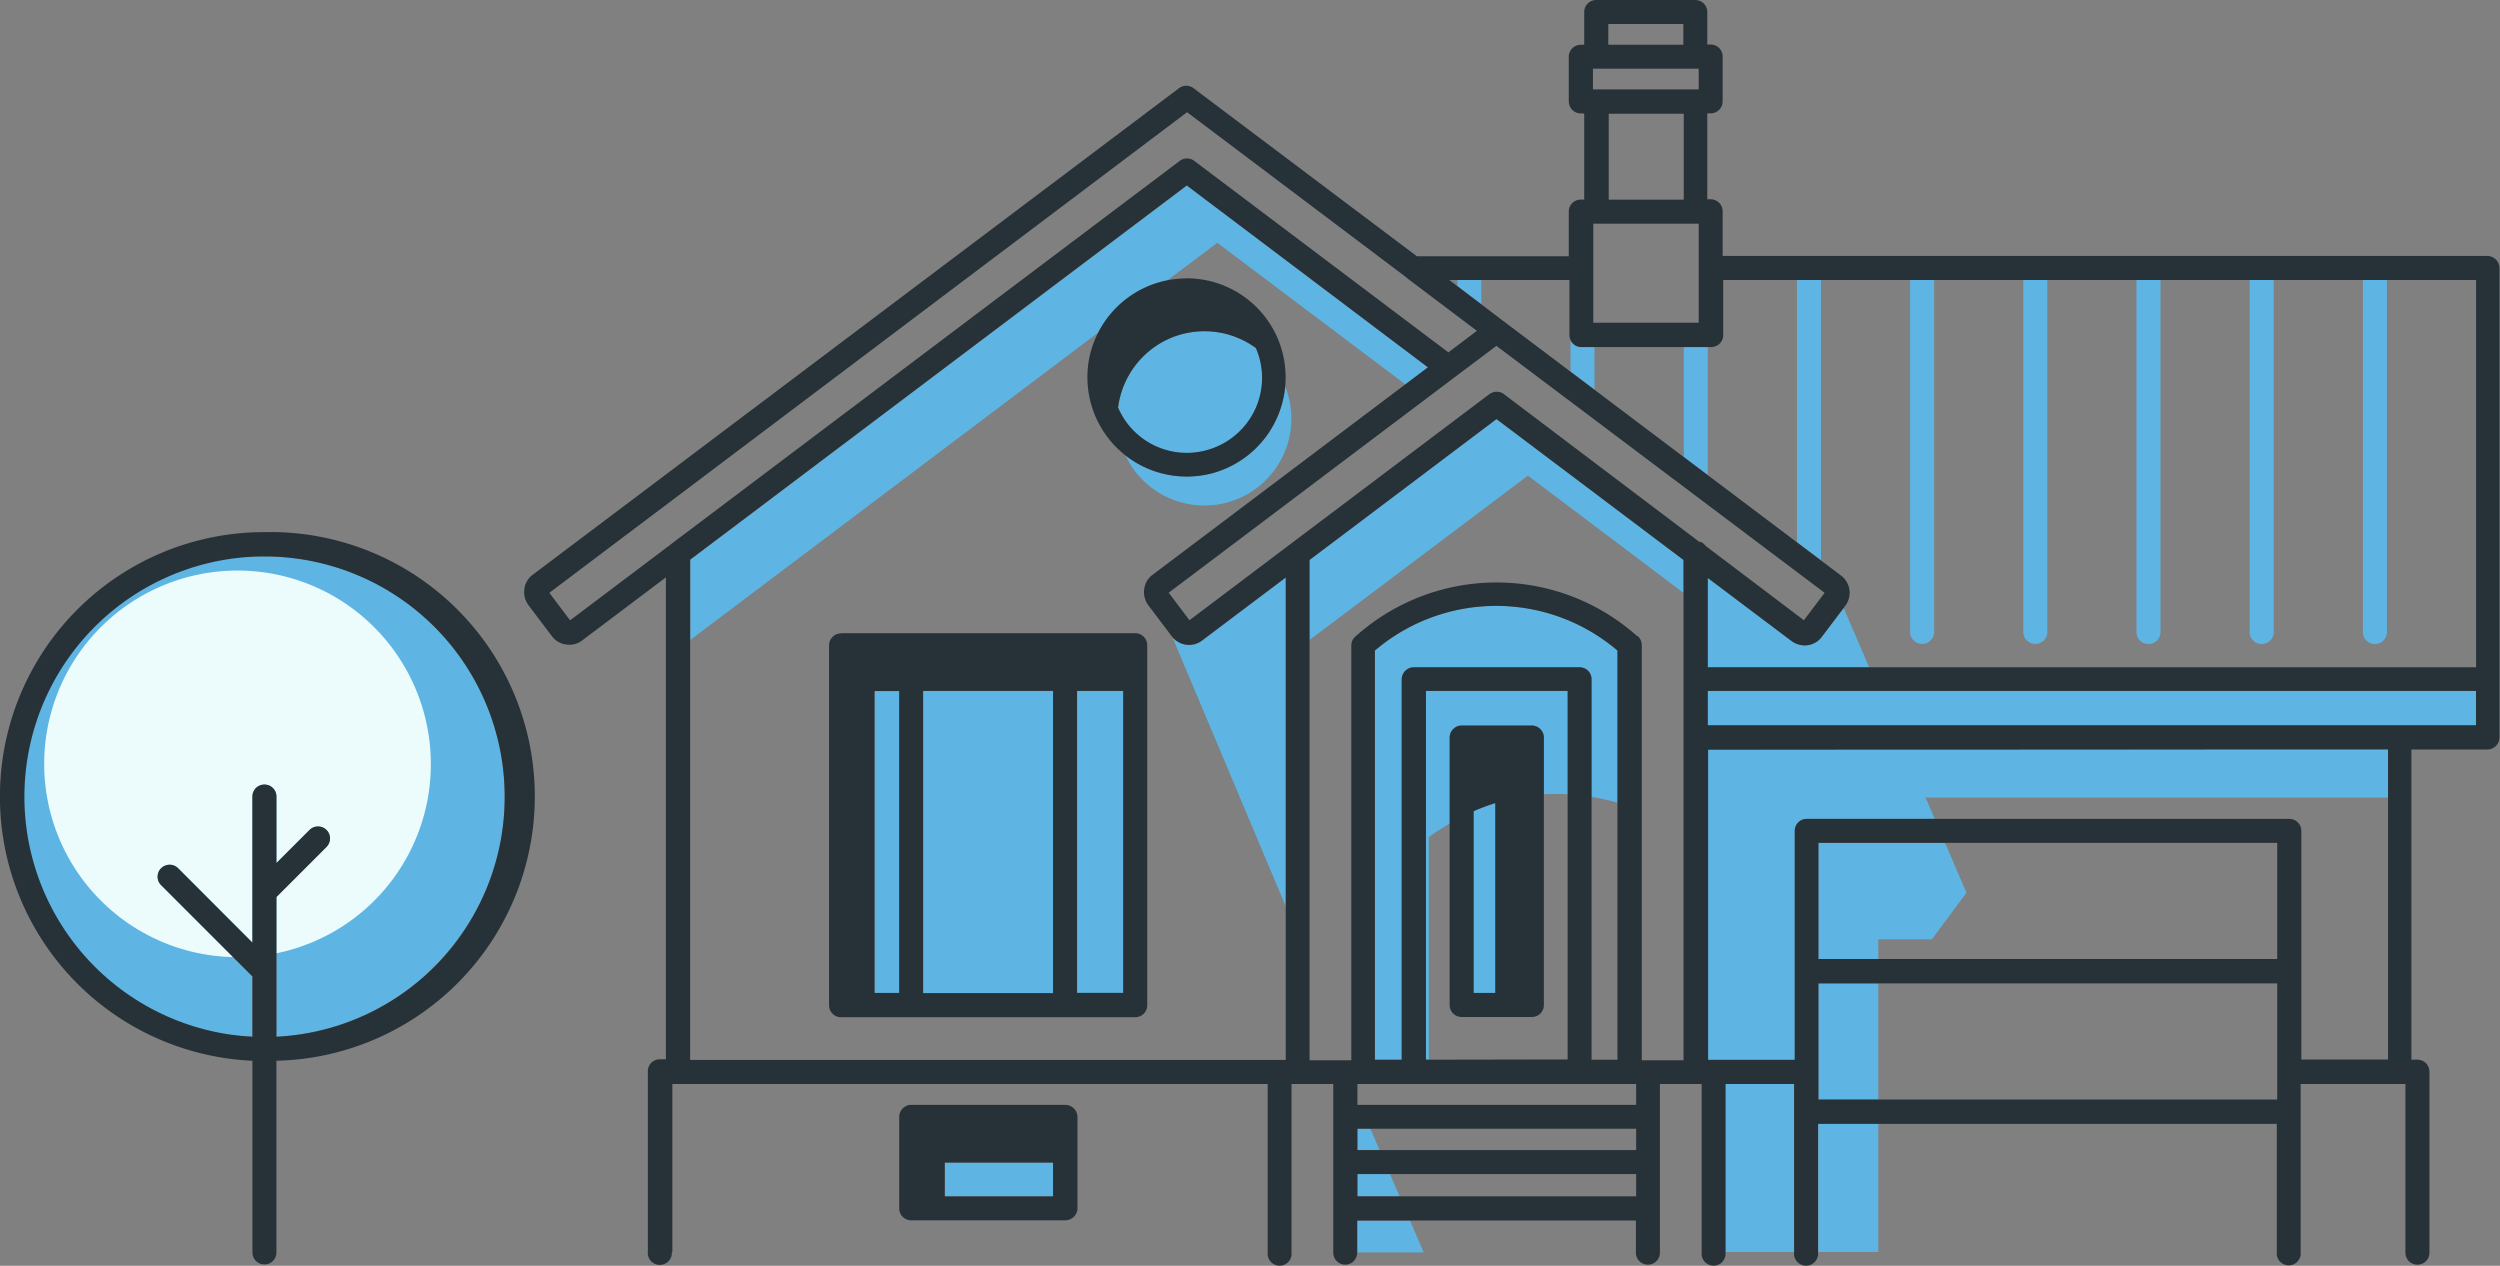 <?xml version="1.0" encoding="UTF-8"?> <svg xmlns="http://www.w3.org/2000/svg" data-name="Layer 1" viewBox="0 0 306.13 155"><rect x="0" y="0" width="306.13" height="155" fill="#808080" stroke="none"/><path fill="#5eb5e4" d="M53.94 117.58a29.43 29.43 0 0 1-20.1 9.37v-17.11l6.13-6.13c.27-.27.43-.65.43-1.04s-.16-.76-.43-1.04c-.28-.28-.65-.43-1.04-.43s-.76.15-1.04.43l-4.05 4.05v-8.14a1.46 1.46 0 0 0-1.47-1.47 1.46 1.46 0 0 0-1.47 1.47v17.87l-9.1-9.11c-.28-.27-.65-.43-1.04-.43a1.46 1.46 0 0 0-1.36.9 1.51 1.51 0 0 0 0 1.12c.08.18.18.34.32.47l11.18 11.18v7.38a29.4 29.4 0 0 1 1.47-58.79 29.41 29.41 0 0 1 21.57 49.42Zm127.45-83.29h-2.93v.73l2.93 2.23v-2.96Zm-43.79 2.55a12.08 12.08 0 0 1 5.34-2.51l6.12-4.6 23.04 17.34 2.77-2.08-29.53-22.27-60.81 45.82v9.82l49.98-37.66c.76-1.47 1.8-2.79 3.1-3.85Zm42.32-5.46h-.09.18-.09Zm-64.23 115.11h13.26v-4.13h-13.26v4.13ZM195.26 42.5h-1.61a1.46 1.46 0 0 1-1.34-.87v3.87l2.94 2.22V42.5Zm-88.17 79.09h3.02V84.62h-3.02v36.97Zm46.14-79.33c-.33-.22-.68-.41-1.03-.59l-.4-.19c-.27-.12-.55-.23-.83-.33l-.6-.19-.51-.13c-.32-.07-.64-.13-.96-.17l-.43-.05c-.35-.03-.71-.05-1.06-.05l-.38.02c-.31.01-.63.04-.94.08l-.32.05a9.06 9.06 0 0 0-1.21.26 10.59 10.59 0 0 0-7.64 8.93 9.19 9.19 0 0 0 16.91-7.21c-.14-.1-.26-.22-.4-.31l-.19-.12Zm96 36.59a1.48 1.48 0 0 0 1.47-1.35V34.29h-2.94V77.5a1.47 1.47 0 0 0 1.47 1.35Zm27.72.01a1.48 1.48 0 0 0 1.47-1.35V34.29h-2.94v43.22a1.47 1.47 0 0 0 1.47 1.35Zm-51.19-4.39-2.65 3.5a2.6 2.6 0 0 1-1.75 1.03 2.68 2.68 0 0 1-1.97-.5l-10.25-7.72v10.94h19.75l-3.13-7.25Zm37.33 4.39a1.48 1.48 0 0 0 1.47-1.35V34.29h-2.94v43.22a1.47 1.47 0 0 0 1.47 1.35Zm27.72 0a1.48 1.48 0 0 0 1.47-1.35V34.29h-2.94v43.22a1.47 1.47 0 0 0 1.47 1.35Zm-177.77 42.75h15.91V84.62h-15.91v36.99Zm122.33-42.76a1.48 1.48 0 0 0 1.47-1.35V34.29h-2.94V77.5a1.47 1.47 0 0 0 1.47 1.35Zm-12.39-44.56h-2.94v32.09l2.94 2.22V34.29Zm-13.86 8.21h-2.94v13.45l2.94 2.22V42.51Zm2.2 110.8h8.4v-20.56h-8.4v20.56Zm11.34 0H230v-15.68h-7.34v15.68Zm-62.31-84.73v9.8l26.75-20.13 19.04 14.35v-4.03l-22.9-17.25-22.89 17.25Zm8.01 11.09v50.11h3.28V83.18c0-.39.16-.76.44-1.04a1.5 1.5 0 0 1 1.04-.43h20.3a1.46 1.46 0 0 1 1.47 1.47v14.4c1.07.17 2.13.41 3.17.71V79.66a22.89 22.89 0 0 0-29.7 0Zm54.31 54.98H230v-14.22h-7.33v14.22Zm-90.78-13.05h5.65V84.62h-5.65v36.97Zm77.23-36.98v4.2h94.07v-4.2h-94.07Zm.04 45.16h10.61v-28.03c0-.2.04-.39.11-.57.07-.18.18-.34.32-.48.14-.14.3-.25.48-.32s.37-.11.57-.11h15.66l-1.12-2.59h56.63v-5.92l-83.26.03v37.98Zm13.51-26.56v14.22H230v-2.41h6.56l4.24-5.71-2.63-6.1h-15.5Zm-67.28-50.24a12.2 12.2 0 0 1-17.55 2.83 10.58 10.58 0 0 0 5.54 5.28 10.65 10.65 0 0 0 13.99-13.78 12.23 12.23 0 0 1-1.99 5.67Zm10.82 96.5v3.89h8.13l-1.68-3.89h-6.45Zm-19.95-70.59c-.34.09-.69.1-1.03.05a2.5 2.5 0 0 1-1.69-.97L157.45 111V70.7l-10.25 7.72c-.28.21-.6.36-.93.45Zm28.35 50.89h.35v-27.26c.82-.6 1.68-1.15 2.56-1.66V90.32a1.5 1.5 0 0 1 1.47-1.48h8.6c.39 0 .76.16 1.04.44s.43.65.43 1.04v6.94c.97-.05 1.94-.05 2.91 0V84.61h-17.35v45.16Zm-8.39 16.72h5.16l-1.17-2.72h-3.98v2.72Zm14.23-24.9h2.65V98.33c-.9.29-1.78.62-2.65.99v22.26Zm-14.23 16.62v2.61h2.71l-1.13-2.61h-1.59Z"></path><path fill="#ecfcfc" fill-rule="evenodd" d="M33.85 109.84v6.89a23.64 23.64 0 0 0 18.46-18.57 23.73 23.73 0 0 0-10.07-24.3 23.67 23.67 0 1 0-13.68 43.34l-8.83-8.83a1.46 1.46 0 0 1-.32-1.59 1.5 1.5 0 0 1 1.36-.9c.39 0 .76.15 1.04.43l9.1 9.11V97.55a1.46 1.46 0 0 1 1.47-1.47 1.46 1.46 0 0 1 1.47 1.47v8.14l4.05-4.05c.28-.28.65-.43 1.04-.43a1.46 1.46 0 0 1 1.47 1.47c0 .39-.16.76-.43 1.04l-6.13 6.13Z"></path><path fill="#263238" d="M30.91 97.54a1.46 1.46 0 0 1 1.47-1.47 1.46 1.46 0 0 1 1.47 1.47v8.14l4.05-4.05c.28-.28.65-.43 1.04-.43a1.46 1.46 0 0 1 1.47 1.47c0 .39-.16.76-.43 1.04l-6.13 6.13v17.11a29.38 29.38 0 0 0 27.94-30.11 29.4 29.4 0 0 0-49.95-20.32 29.43 29.43 0 0 0 19.07 50.43v-7.38l-11.18-11.18c-.14-.13-.25-.3-.32-.47-.08-.18-.11-.37-.11-.56s.04-.38.11-.56c.07-.18.18-.34.32-.48.28-.27.65-.43 1.04-.43s.76.15 1.04.43l9.1 9.11V97.56Zm2.94 32.35v23.47a1.46 1.46 0 0 1-1.47 1.47 1.46 1.46 0 0 1-1.47-1.47v-23.47A32.36 32.36 0 0 1 0 96.81a32.36 32.36 0 0 1 32.38-31.65 32.36 32.36 0 0 1 1.47 64.73Zm95.1 12.47v4.14h-13.26v-4.14h13.26Zm45.66-12.59V84.61h17.35v45.12l-17.35.03Zm12.97-5.24a1.46 1.46 0 0 0 1.47-1.47V90.32c0-.39-.15-.76-.43-1.04a1.51 1.51 0 0 0-1.04-.44h-8.6c-.39 0-.76.16-1.04.44s-.43.65-.43 1.04v32.74a1.46 1.46 0 0 0 1.47 1.47h8.6Zm-4.48-2.94h-2.65V99.33a24.8 24.8 0 0 1 2.65-.99v23.26Zm11.79 8.18V83.18a1.46 1.46 0 0 0-1.47-1.47h-20.3c-.39 0-.76.15-1.04.43s-.43.65-.44 1.04v46.59h-3.28V79.66a22.9 22.9 0 0 1 29.7 0v50.11h-3.17Zm-83.31 5.52c-.39 0-.76.16-1.04.44a1.5 1.5 0 0 0-.43 1.04v11.19a1.46 1.46 0 0 0 1.47 1.47h18.88a1.5 1.5 0 0 0 1.48-1.47v-11.19a1.51 1.51 0 0 0-1.48-1.48h-18.88Zm88.77 0h-34.13v-2.55h34.13v2.59-.04Zm0 5.54h-34.13v-2.61h34.13v2.61Zm0 5.66h-34.13v-2.72h34.13v2.72Zm-90.24-24.9h-3.02V84.62h3.02v36.97Zm21.78-36.98h5.65v36.97h-5.65V84.61Zm-2.94 37h-15.91v-37h15.91v37Zm-25.97-44.05c-.19 0-.38.04-.56.11a1.55 1.55 0 0 0-.79.8c-.07.18-.11.37-.11.56v44.06c0 .19.04.38.11.56.07.18.18.34.32.48s.3.24.47.32c.18.07.37.11.56.11h36.03a1.46 1.46 0 0 0 1.47-1.47V79.01a1.46 1.46 0 0 0-1.47-1.47h-36.03v.02Zm42.32-43.47a12.18 12.18 0 0 0-11.92 9.77 12.17 12.17 0 0 0 15.43 13.99 12.17 12.17 0 0 0 8.56-12.81A12.1 12.1 0 0 0 149.94 35a12.11 12.11 0 0 0-4.64-.92Zm12.14 36.69v59.01H84.51V68.53l60.81-45.82 29.53 22.27-33.72 25.41a2.54 2.54 0 0 0-1.02 1.75 2.68 2.68 0 0 0 .5 1.97l2.87 3.8a2.67 2.67 0 0 0 2.78.98c.34-.09.66-.24.93-.45l10.25-7.72v.07Zm50.71-4.38-23.98-18.13c-.26-.2-.57-.3-.9-.3s-.64.11-.9.3L158.1 66.56l-.13.1-12.32 9.29-2.54-3.37 35.1-26.45 5.03-3.78 40.19 30.24-2.54 3.36-12.03-9.1a1.52 1.52 0 0 0-.69-.53l-.03.09Zm-7.66 11.51a25.86 25.86 0 0 0-34.48 0c-.17.14-.31.31-.4.51-.1.2-.14.42-.14.64v50.77h-5.11V68.57l22.89-17.25 22.9 17.25v61.26h-5.11V79.01c0-.22-.05-.44-.14-.64-.09-.2-.23-.37-.4-.51v.05Zm78.36 39.52h-56.18v-14.22h56.18v14.22Zm0 17.21h-56.18v-14.22h56.18v14.22Zm24.34-50.03v4.2h-94.07v-4.2h94.07Zm-10.77 7.15v37.98H281.8v-27.99c0-.19-.04-.39-.11-.57s-.18-.34-.32-.48a1.4 1.4 0 0 0-.48-.32 1.55 1.55 0 0 0-.56-.11h-59.08c-.2 0-.39.04-.57.11a1.4 1.4 0 0 0-.48.32c-.14.14-.25.3-.32.48s-.11.37-.11.57v28.03h-10.61V91.8l83.26-.03Zm-97.36-80.81V8.41h12.95v2.54h-12.95Zm11.07-5.47h-9.19V2.94h9.19v2.54Zm1.88 21.88v12.16H195.1V27.39h12.95l-.04-.03Zm-1.83-2.91h-9.19V13.93h9.19v10.52Zm-33.91 9.59 8.58 6.47-3.49 2.64-31.11-23.44a1.47 1.47 0 0 0-1.8 0l-62.2 46.86-.12.1-12.32 9.29-2.54-3.37 78.09-58.85 26.79 20.18.12.09v.03Zm5.22.25h14.69v6.74c0 .39.16.76.43 1.04s.65.43 1.04.43h15.89a1.51 1.51 0 0 0 1.04-.43c.14-.14.25-.3.32-.48.08-.18.11-.37.11-.56v-6.74h92.19v47.42h-94.08V70.77l10.25 7.72c.28.21.6.36.93.45a2.6 2.6 0 0 0 2.79-.97l2.87-3.79a2.65 2.65 0 0 0-.53-3.71l-41.24-31.08-6.72-5.1ZM136.91 49.9a10.74 10.74 0 0 1 6.35-8.47 10.7 10.7 0 0 1 10.52 1.18 9.16 9.16 0 0 1-4.8 12.08 9.16 9.16 0 0 1-12.08-4.8ZM82.33 153.35v-20.61h72.9v20.65c-.02.2 0 .41.07.6s.17.37.31.52c.14.15.31.27.49.35a1.52 1.52 0 0 0 1.18 0c.19-.08.36-.2.49-.35.14-.15.24-.33.31-.52s.09-.4.07-.6v-20.65h5.11v20.65c0 .19.04.38.11.56.07.18.18.34.32.48s.3.24.47.32c.18.07.37.11.56.11s.38-.04.56-.11c.18-.07.34-.18.48-.32s.24-.3.32-.48c.07-.18.11-.37.11-.56v-3.93h34.13v3.93a1.46 1.46 0 0 0 1.47 1.47 1.46 1.46 0 0 0 1.47-1.47v-20.65h5.11v20.65c-.02.2 0 .41.07.6s.17.37.31.52c.14.15.31.27.49.35a1.52 1.52 0 0 0 1.18 0c.19-.08.36-.2.49-.35.14-.15.24-.33.31-.52s.09-.4.07-.6v-20.65h8.4v20.65c-.02.2 0 .41.07.6s.17.37.31.52c.14.15.31.27.49.35a1.53 1.53 0 0 0 1.19 0c.18-.08.36-.2.49-.35.14-.15.24-.33.31-.52s.09-.4.07-.6v-15.77h56.18v15.73c-.02.2 0 .41.07.6s.17.37.31.52c.14.15.31.27.49.35a1.52 1.52 0 0 0 1.18 0c.19-.08.35-.2.49-.35.14-.15.24-.33.31-.52s.09-.4.07-.6v-20.61h12.83v20.65a1.46 1.46 0 0 0 1.47 1.47 1.46 1.46 0 0 0 1.47-1.47v-22.16c0-.39-.16-.76-.43-1.04a1.5 1.5 0 0 0-1.04-.43h-.74V91.78h9.31a1.5 1.5 0 0 0 1.48-1.47V32.82a1.51 1.51 0 0 0-1.48-1.48h-93.65v-5.47c0-.19-.04-.38-.11-.56a1.4 1.4 0 0 0-.32-.48c-.14-.14-.3-.24-.48-.32a1.56 1.56 0 0 0-.57-.11h-.4V13.88h.4c.2 0 .39-.04.57-.11.18-.07.34-.18.48-.32.14-.14.25-.3.32-.48s.11-.37.11-.57V6.93c0-.19-.04-.39-.11-.57a1.4 1.4 0 0 0-.32-.48 1.4 1.4 0 0 0-.48-.32 1.56 1.56 0 0 0-.57-.11h-.4V1.48c0-.19-.04-.39-.11-.57a1.4 1.4 0 0 0-.32-.48 1.4 1.4 0 0 0-.48-.32 1.55 1.55 0 0 0-.56-.11h-12.12c-.19 0-.39.04-.57.11-.18.07-.34.18-.48.32s-.25.3-.32.48-.11.37-.11.57v4h-.42a1.51 1.51 0 0 0-1.04.43c-.14.14-.24.3-.32.48s-.11.37-.11.56v5.47a1.5 1.5 0 0 0 .91 1.36c.18.07.37.11.56.11h.42v10.55h-.42a1.46 1.46 0 0 0-1.47 1.47v5.47h-18.6L146.15 10.8c-.26-.2-.57-.3-.89-.3s-.64.11-.89.3L65.23 70.38a2.54 2.54 0 0 0-1.02 1.75 2.68 2.68 0 0 0 .5 1.97l2.87 3.8a2.54 2.54 0 0 0 1.75 1.02 2.51 2.51 0 0 0 1.96-.5l10.25-7.72v59.01h-.74a1.46 1.46 0 0 0-1.47 1.47v22.12c-.02.2 0 .41.07.6s.17.37.31.52c.14.15.31.27.49.35a1.52 1.52 0 0 0 1.68-.35c.14-.15.24-.33.31-.52s.09-.4.07-.6v.04ZM184.44 39.59c-.08-.1-.16-.19-.26-.26l.26.26Zm-37.92-28.57c-.08-.1-.16-.19-.26-.27l.26.27Z"></path></svg> 